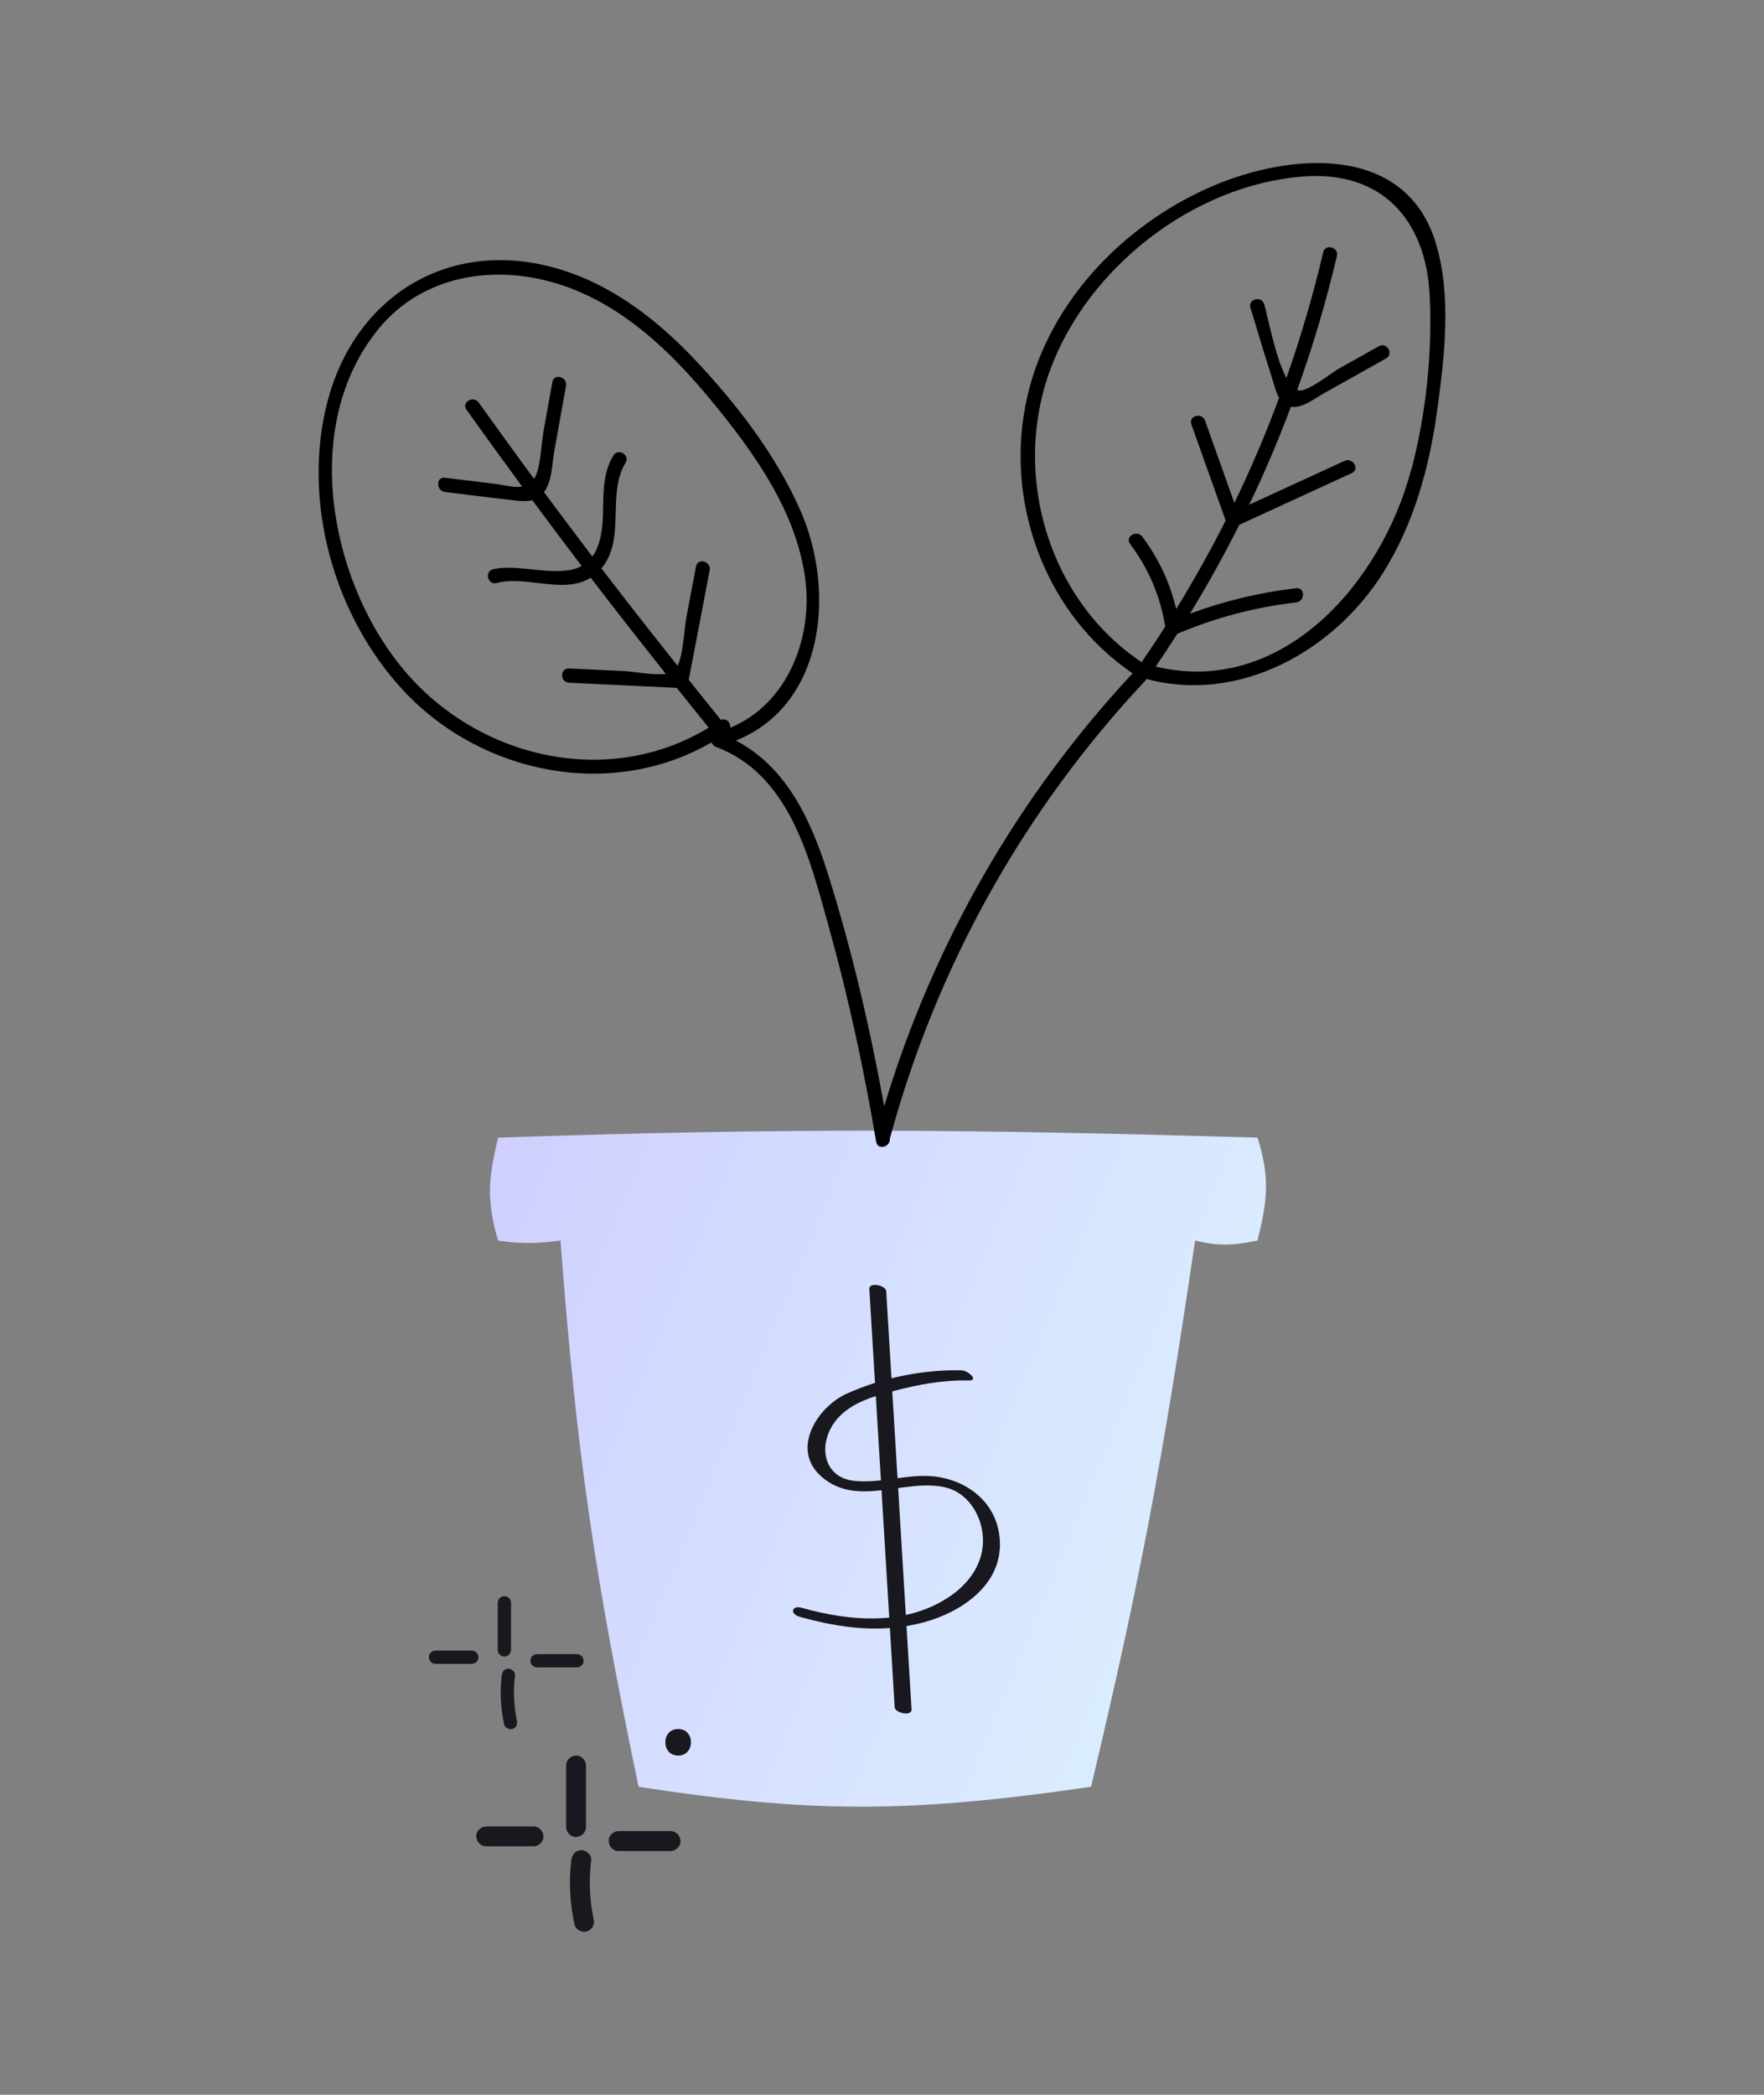 <?xml version="1.0" encoding="UTF-8"?>
<svg id="Layer_1" data-name="Layer 1" xmlns="http://www.w3.org/2000/svg" xmlns:xlink="http://www.w3.org/1999/xlink" viewBox="0 0 160 190">
  <rect x="0" y="0" width="160" height="190" fill="#808080" stroke="none"/>
  <defs>
    <style>
      .cls-1 {
        fill: url(#linear-gradient);
      }

      .cls-2 {
        fill: #18181e;
      }
    </style>
    <linearGradient id="linear-gradient" x1="39.9" y1="288.45" x2="121.95" y2="254.51" gradientTransform="translate(0 402) scale(1 -1)" gradientUnits="userSpaceOnUse">
      <stop offset="0" stop-color="#cfcfff"/>
      <stop offset="1" stop-color="#ddf3ff"/>
    </linearGradient>
  </defs>
  <g id="Know_Yourself_Grow_Your_Wealth" data-name="Know Yourself, Grow Your Wealth">
    <path class="cls-1" d="m114.06,103.18c-26.4-.75-41.4-.92-68.88,0-.88,3.65-1.08,5.69,0,9.34,2.45.35,3.62.24,5.66,0,1.49,19.86,3.16,30.63,7.08,49.54,15.51,2.39,24.46,2.42,41.04,0,4.43-18.61,6.51-29.65,9.44-49.54,1.97.46,3.15.51,5.66,0,.9-3.64,1.15-5.68,0-9.34Z"/>
    <path class="cls-2" d="m87.23,124.29c-3.45-.09-7.27.68-10.44,2.12-2.65,1.2-5.12,5.05-2.27,7.53,3.28,2.86,7.66.06,11.32.99,1.92.49,3.18,2.44,3.31,4.47.15,2.2-1.13,4.06-2.79,5.25-4.02,2.86-9.19,2.43-13.63,1.18-.92-.26-1.13.55-.2.81,3.73,1.05,7.5,1.53,11.31.49,3.25-.89,7.06-3.31,6.85-7.37-.19-3.69-3.34-5.79-6.57-5.89-2.22-.07-4.45.69-6.67.44-2.69-.3-3.25-3.07-1.86-5.16,1.23-1.85,3.56-2.49,5.52-3,2.18-.57,4.46-1,6.72-.94,1.03.03-.03-.9-.6-.92h0Z"/>
    <path class="cls-2" d="m78.85,116.91c.77,12.64,1.53,25.29,2.3,37.93.03.54,1.57.86,1.53.2-.77-12.64-1.53-25.29-2.3-37.93-.03-.54-1.57-.86-1.53-.2Z"/>
    <path d="m130.19,21.91c-2.82-8.94-13.28-8.02-20.26-5.01-8.22,3.54-15.16,10.87-16.91,19.81-1.81,9.21,1.92,19.08,9.71,24.36-10.44,11.21-18.13,24.62-22.53,39.27-1.29-7.15-2.95-14.24-5.13-21.16-1.54-4.88-3.76-9.62-8.32-12.01,8.04-3.24,9.04-13.51,5.89-20.78-2.23-5.11-5.89-9.84-9.7-13.86-3.67-3.87-8.11-7.19-13.37-8.43-9.39-2.23-17.44,3.09-19.85,12.25-2.39,9.1.57,19.61,6.99,26.41,7.12,7.53,18.83,9.8,27.83,4.57.06.17.18.33.39.41,6.73,2.51,8.53,10.19,10.26,16.39,1.78,6.39,3.18,12.88,4.28,19.43.13.8,1.31.48,1.24-.29,0-.01,0-.01.01-.02,4.21-15.56,12.14-29.78,23.18-41.53.04-.05.06-.09.08-.14,8.41,2.27,17.01-2.52,21.48-9.64,2.75-4.38,4.16-9.45,4.87-14.53.68-4.9,1.38-10.67-.14-15.49Zm-64.81,43.37c-.98-1.2-1.94-2.41-2.91-3.62.64-3.31,1.27-6.63,1.9-9.94.15-.81-1.08-1.16-1.24-.34-.29,1.54-.59,3.09-.88,4.64-.18.93-.26,3.27-.79,4.37-2.33-2.93-4.64-5.87-6.91-8.84,2.25-2.66.45-6.71,2.19-9.58.43-.71-.68-1.36-1.11-.65-1.66,2.75-.24,6.01-1.65,8.77-.08.15-.17.27-.25.39-1.47-1.94-2.94-3.89-4.39-5.84.73-.95.73-2.52.92-3.63l1.08-6.02c.14-.81-1.09-1.16-1.24-.34-.27,1.51-.54,3.01-.81,4.52-.21,1.21-.23,2.95-.73,4.05-.03.08-.08.15-.12.21-1.69-2.29-3.36-4.6-5.02-6.92-.48-.67-1.59-.03-1.11.65,1.67,2.34,3.35,4.66,5.05,6.97-.78.13-1.76-.17-2.57-.26-1.48-.18-2.96-.36-4.44-.54-.82-.1-.81,1.18,0,1.29,1.97.24,3.94.5,5.92.72.69.08,1.38.19,2.01.03,1.48,2,2.98,3.99,4.48,5.97-2.15,1.15-5.81-.3-8.05.3-.8.21-.46,1.45.34,1.24,2.7-.72,6.06,1.06,8.53-.48,2.24,2.93,4.52,5.83,6.81,8.72-1.11.15-2.88-.21-3.69-.25-1.7-.08-3.39-.16-5.09-.24-.83-.04-.83,1.25,0,1.29l9.78.47c.96,1.2,1.92,2.41,2.89,3.61-9.23,5.62-21.25,2.73-27.95-5.6-6.52-8.1-9.03-21.95-2.01-30.55,4-4.91,10.52-5.92,16.36-4.08,5.66,1.79,10.1,6.03,13.8,10.52,3.86,4.68,7.75,10.06,8.56,16.23.7,5.4-1.64,11.35-6.81,13.49.06-.47-.39-.96-.87-.69Zm62.63-22.73c-2.68,10.23-11.66,20.67-23.19,17.91.68-.98,1.33-1.98,1.97-2.98,3.47-1.46,7.04-2.41,10.78-2.84.82-.1.82-1.38,0-1.29-3.34.39-6.53,1.16-9.64,2.31,1.61-2.62,3.1-5.32,4.48-8.06,3.4-1.56,6.8-3.13,10.2-4.69.75-.35.1-1.45-.65-1.11-2.89,1.33-5.77,2.65-8.66,3.98,1.4-2.9,2.66-5.87,3.79-8.89,1.02.17,2.1-.72,2.89-1.16,1.91-1.07,3.83-2.15,5.74-3.22.72-.41.08-1.52-.65-1.11-1.2.67-2.39,1.34-3.59,2.01-.76.43-2.7,2.01-3.58,2.01-.08,0-.17-.01-.24-.05,1.43-3.97,2.63-8.02,3.6-12.15.19-.8-1.06-1.15-1.24-.34-.91,3.87-2.03,7.68-3.34,11.4-1.02-1.91-1.7-5.68-2.02-6.7-.24-.79-1.49-.45-1.24.34.67,2.18,1.31,4.37,2.01,6.54.16.5.3,1.13.59,1.62-1.2,3.24-2.55,6.42-4.06,9.53-.89-2.49-1.77-4.98-2.66-7.46-.28-.78-1.52-.44-1.24.34,1.04,2.9,2.07,5.81,3.11,8.72-1.38,2.73-2.88,5.42-4.49,8.03-.56-2.39-1.56-4.53-3.07-6.56-.49-.66-1.6-.02-1.11.65,1.7,2.28,2.73,4.72,3.19,7.49-.69,1.09-1.41,2.17-2.14,3.24-8.47-5.65-11.79-17-8.3-26.5,3.41-9.29,13.01-16.79,22.95-17.55,7.11-.55,11.15,3.9,11.48,10.84.24,5.2-.33,10.67-1.65,15.69Z"/>
    <path class="cls-2" d="m45.15,145.37v4.28c0,.33.27.6.6.6s.6-.27.6-.6v-4.28c0-.33-.27-.6-.6-.6s-.6.27-.6.6Z"/>
    <path class="cls-2" d="m39.5,150.91h3.29c.31,0,.62-.27.6-.6-.01-.33-.26-.6-.6-.6h-3.29c-.31,0-.62.27-.6.6.01.33.26.6.6.6Z"/>
    <path class="cls-2" d="m48.71,151.23h3.62c.31,0,.62-.27.6-.6-.01-.33-.26-.6-.6-.6h-3.62c-.31,0-.62.27-.6.6.01.33.26.6.6.6Z"/>
    <path class="cls-2" d="m45.51,151.95c-.18,1.49-.1,2.99.22,4.45.07.32.44.5.74.42.33-.09.49-.42.42-.74-.29-1.36-.35-2.76-.18-4.13.04-.32-.3-.6-.6-.6-.36,0-.56.28-.6.6Z"/>
    <path class="cls-2" d="m51.35,160.13v5.58c0,.47.41.92.9.9s.9-.39.9-.9v-5.58c0-.47-.41-.92-.9-.9-.49.02-.9.39-.9.9Z"/>
    <path class="cls-2" d="m44.1,167.46h4.29c.47,0,.92-.41.9-.9-.02-.49-.39-.9-.9-.9h-4.29c-.47,0-.92.41-.9.9.02.49.39.9.9.9Z"/>
    <path class="cls-2" d="m56.11,167.89h4.71c.47,0,.92-.41.9-.91-.02-.49-.39-.9-.9-.9h-4.71c-.47,0-.92.41-.9.9.02.49.39.91.9.91Z"/>
    <path class="cls-2" d="m51.82,168.71c-.24,1.95-.13,3.92.29,5.84.1.46.66.77,1.11.63.49-.16.74-.62.63-1.11-.38-1.73-.45-3.54-.23-5.36.06-.47-.46-.92-.9-.9-.54.02-.84.4-.9.9h0Z"/>
    <path class="cls-2" d="m61.51,159.23c1.55,0,1.55-2.41,0-2.41s-1.55,2.41,0,2.41Z"/>
  </g>
</svg>
